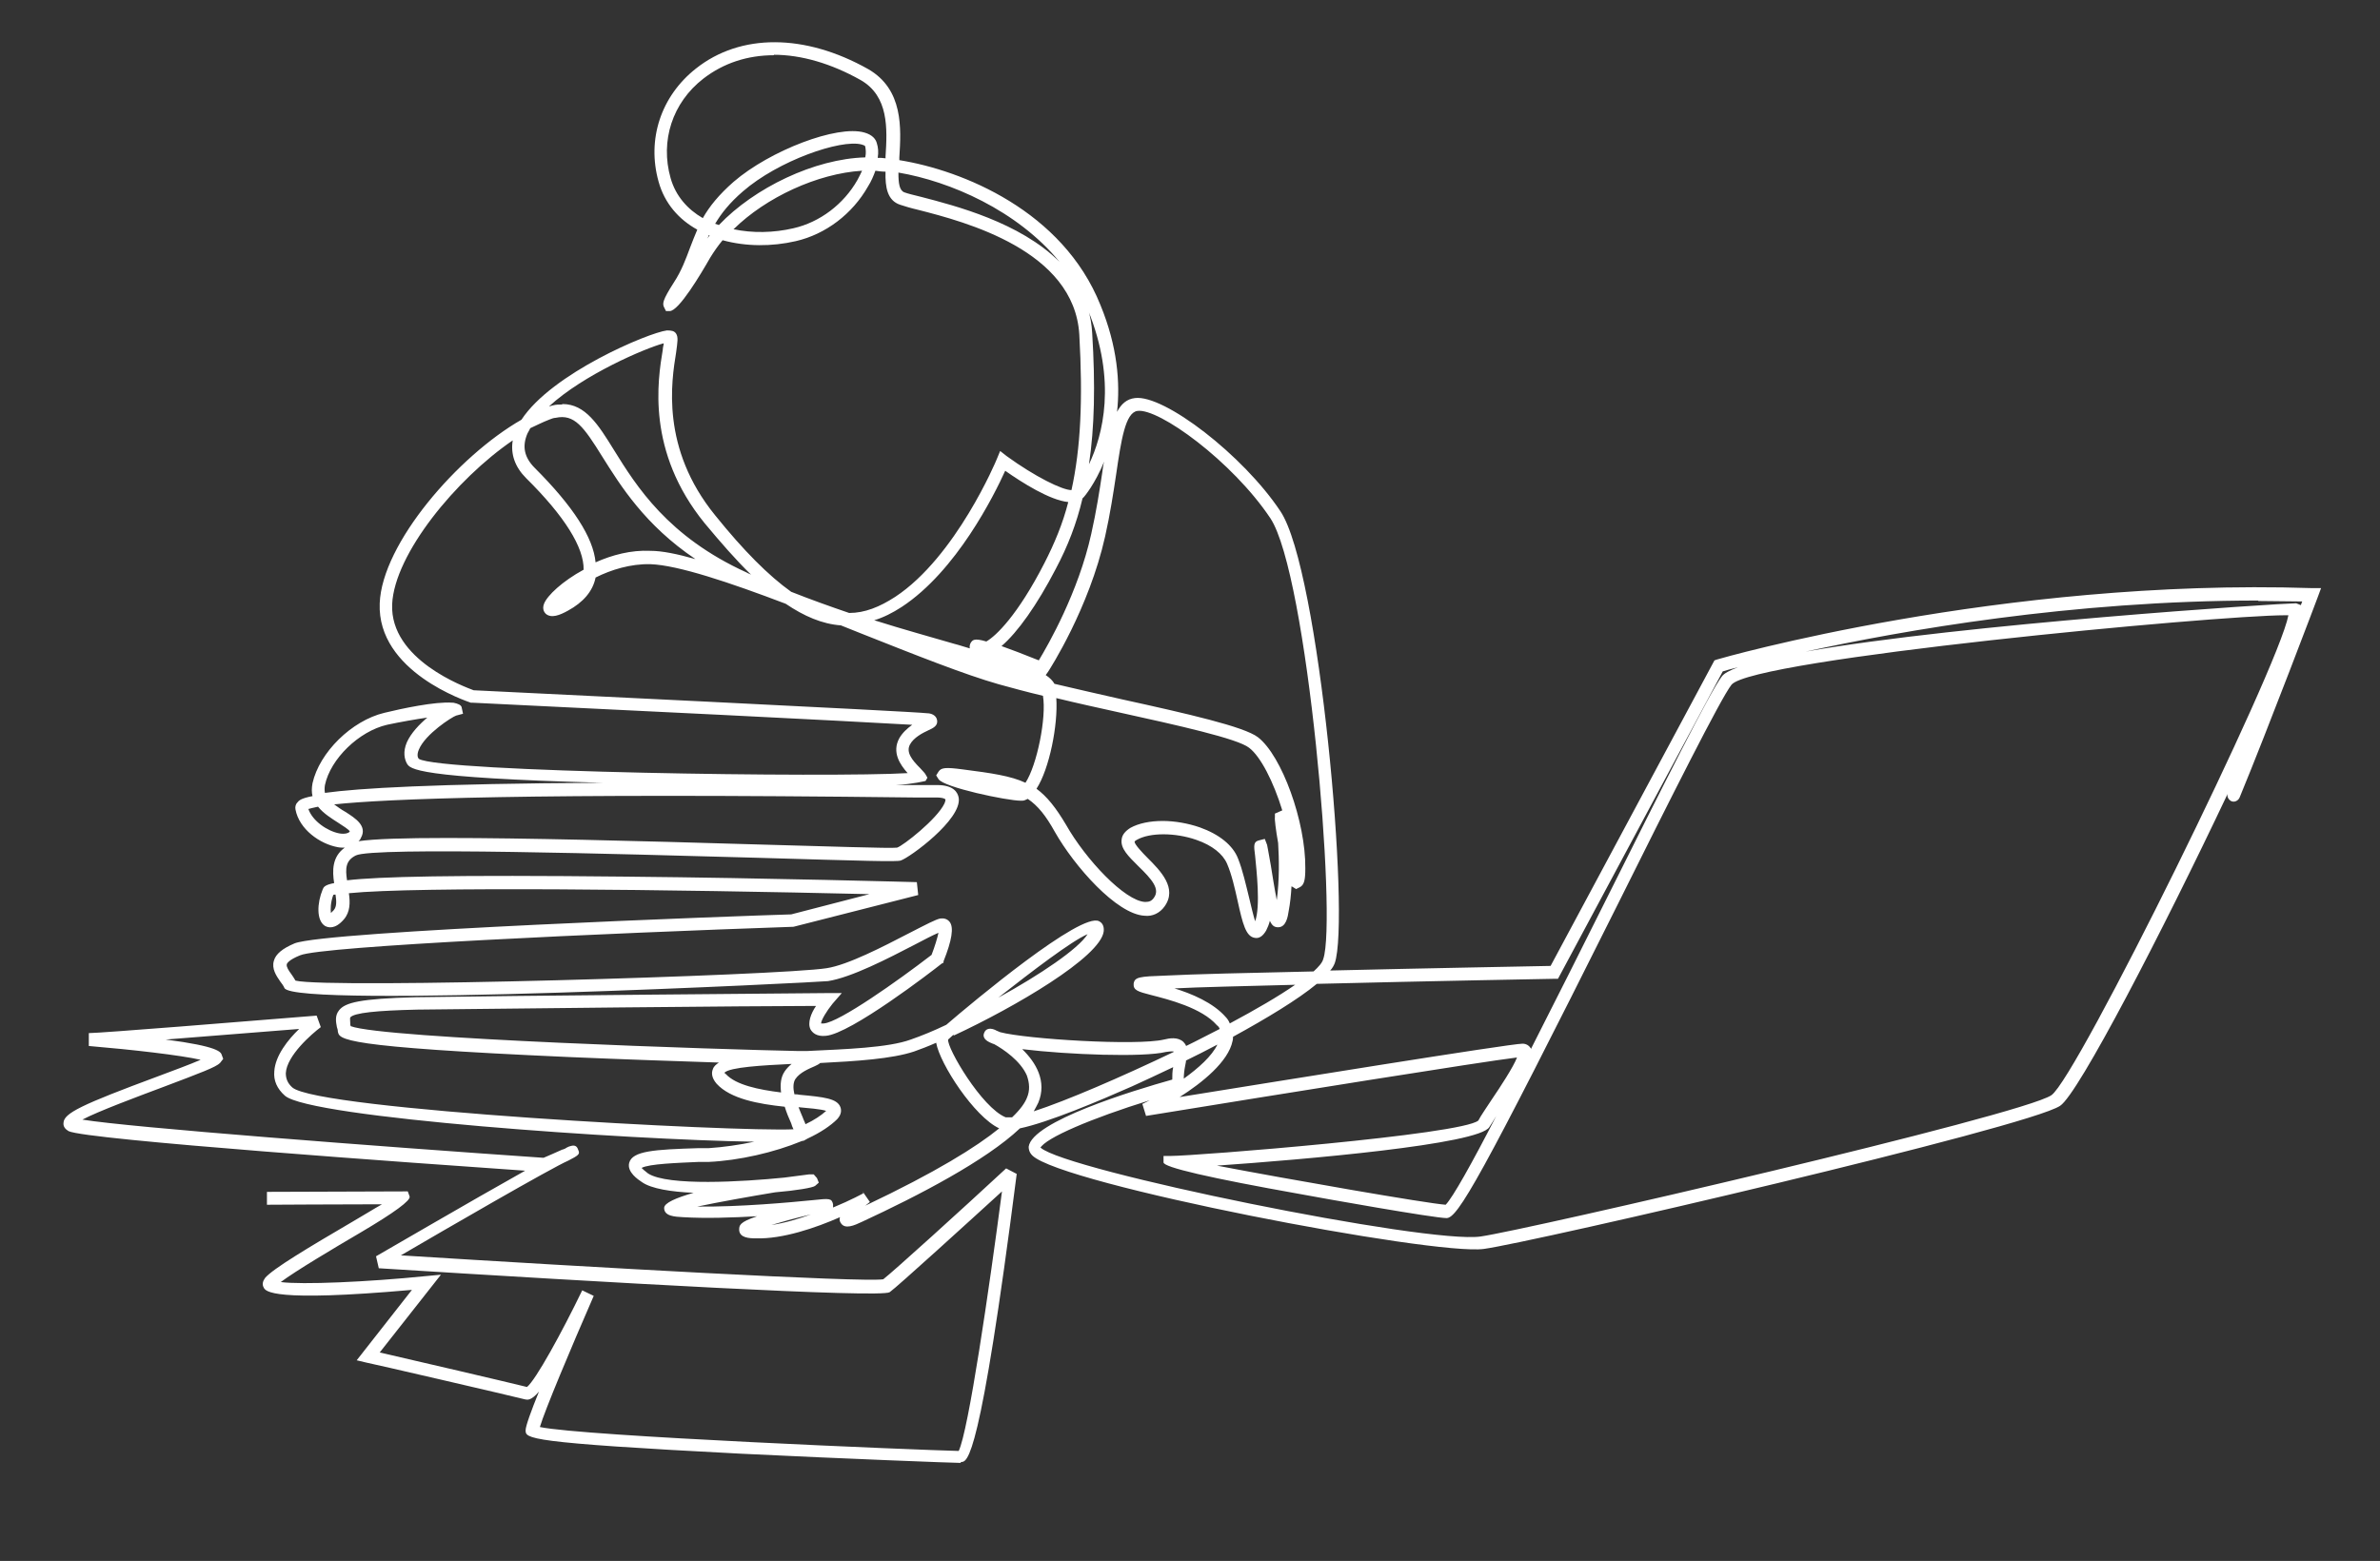 <?xml version="1.0" encoding="UTF-8"?><svg id="Layer_1" xmlns="http://www.w3.org/2000/svg" viewBox="0 0 51.71 33.92"><rect x="0" y="0" width="51.71" height="33.92" fill="#333333" stroke="none"/><path d="M20.87,31.79c-.15,0-2.51-.09-4.77-.2-4.68-.24-4.68-.33-4.68-.51,0-.09.12-.42.29-.84-.17.2-.25.18-.3.17-.23-.06-3.42-.8-3.45-.8l-.21-.05,1.2-1.53c-3.05.27-3.18.03-3.22-.05-.04-.07-.02-.14.03-.21.17-.2.94-.66,1.93-1.24.21-.12.43-.26.61-.36-.83,0-2.5.01-2.5.01v-.28s2.78-.01,2.95-.01h.11l.04.11q.04.13-1.06.78c-.58.34-1.42.84-1.74,1.08.46.06,1.87,0,3.16-.13l.32-.03-1.33,1.69c.7.16,2.84.66,3.2.75.19-.15.76-1.19,1.2-2.1l.25.12c-.51,1.17-1.06,2.48-1.17,2.85.94.2,8.24.5,9.1.52.21-.43.66-3.5.94-5.64-.68.62-2.27,2.07-2.44,2.19-.2.13-6.15-.21-11.1-.52l-.06-.26c.11-.06,2.06-1.2,3.24-1.86-2.29-.16-9.54-.67-9.92-.86-.07-.04-.12-.1-.11-.18.01-.21.38-.39,2.05-1.01.32-.12.7-.26.93-.36-.44-.1-1.48-.22-2.43-.3v-.28c.25,0,3.35-.25,4.95-.38l.09.25c-.2.15-.74.62-.76,1,0,.12.04.22.14.31.55.49,9.63.97,10.89.91-.02-.04-.04-.09-.05-.13-.05-.11-.1-.23-.14-.36-.57-.06-1.18-.17-1.48-.5-.12-.14-.11-.25-.08-.32.02-.06.07-.1.13-.14-.93-.03-2.1-.07-3.26-.12-4.97-.22-4.99-.38-5.02-.56,0-.03-.01-.06-.02-.09-.02-.11-.05-.25.05-.37.13-.16.44-.25,1.67-.28,1.84-.03,8.88-.09,8.95-.09h.3s-.2.23-.2.23c-.13.16-.25.36-.25.43,0,0,.03,0,.06,0,.34-.03,1.6-.92,2.34-1.49.07-.18.13-.38.15-.48-.12.05-.33.16-.52.26-.58.3-1.37.71-1.88.79-.11.02-11.6.6-11.81.15-.02-.05-.06-.1-.09-.14-.09-.13-.19-.28-.14-.45.04-.15.19-.27.45-.38.67-.27,9.75-.6,10.79-.63l1.7-.44c-4.27-.1-9.84-.17-11.31-.02.03.2.03.41-.11.57-.19.22-.34.18-.41.14-.19-.12-.17-.5-.05-.79.02-.05.04-.1.25-.14-.04-.26-.05-.57.23-.77-.05,0-.1,0-.15-.01-.39-.07-.84-.39-.92-.82-.01-.05,0-.11.04-.15.03-.04.07-.09.33-.14-.02-.08-.02-.17,0-.28.15-.67.85-1.36,1.56-1.53.37-.09,1.11-.25,1.48-.22,0,0,.02,0,.02,0h0c.1.02.17.05.18.1l.03.14-.15.04c-.09.03-.67.4-.81.74-.05.12-.02.18,0,.2.45.29,9,.41,10.62.31-.16-.18-.35-.45-.18-.76.07-.12.17-.21.28-.29-1.35-.08-6.62-.34-9.55-.48h-.04c-.08-.03-2.04-.67-1.98-2.16.05-1.3,1.7-3.2,3.08-3.99.66-1.01,2.76-1.89,3.16-1.94.1,0,.16.01.2.07.05.08.03.18,0,.41-.1.62-.34,2.08.85,3.54.62.77,1.16,1.31,1.65,1.66.43.17.85.32,1.26.46.34,0,.66-.13,1-.35,1.32-.87,2.2-2.97,2.21-3l.07-.17.14.11c.62.45,1.21.74,1.41.74h0c.2-.91.25-1.96.17-3.38-.11-1.83-2.48-2.45-3.5-2.71-.17-.04-.3-.08-.39-.11-.28-.09-.33-.38-.32-.72-.08,0-.15-.01-.22-.02-.04.11-.09.23-.16.34-.34.6-.92,1.04-1.57,1.19-.52.12-1.08.12-1.59-.02-.1.12-.19.25-.27.38-.2.35-.68,1.16-.88,1.16h-.08s-.04-.08-.04-.08c-.04-.08-.04-.15.21-.54.17-.26.26-.51.35-.75.05-.13.1-.26.16-.4-.4-.22-.71-.57-.84-1.04-.26-.92.05-1.86.81-2.46.97-.77,2.37-.76,3.74.01.77.44.72,1.29.68,1.92,0,.02,0,.04,0,.06,1.37.22,3.55,1.1,4.37,3.15.37.9.43,1.69.36,2.32.09-.17.21-.28.39-.3.63-.08,2.35,1.24,3.16,2.46.85,1.27,1.52,8.86,1.18,9.82-.02.05-.05.11-.1.16,2.09-.05,4.33-.09,4.79-.1l3.56-6.64.06-.02c.06-.02,6.16-1.77,12.92-1.55h.2s-.07.19-.07.19c-.01.03-1.08,2.86-1.7,4.36-.03.07-.11.11-.18.08-.06-.03-.1-.1-.08-.16-1.4,2.96-3.24,6.52-3.64,6.78-.7.47-11.48,2.97-12.52,3.11-1.09.15-9.17-1.4-9.81-2.03-.07-.07-.08-.14-.08-.19.07-.55,2.26-1.22,3.12-1.46,0-.09,0-.18.02-.27-.32.15-.63.3-.9.42-.7.31-1.81.78-2.43.91-.74.7-2.2,1.46-3.43,2.03-.17.08-.37.17-.46.03-.02-.03-.04-.07-.02-.13-.52.23-1.25.48-1.83.46-.14,0-.35-.01-.36-.18,0-.1,0-.17.39-.3-.53.03-1.12.05-1.61.02-.18-.01-.41-.02-.41-.2,0-.11.26-.22.64-.33-.49-.02-.92-.09-1.12-.23-.09-.06-.33-.22-.28-.42.07-.26.54-.29,1.51-.32h.22c.31-.02.66-.07.99-.14-2.75-.04-9.66-.52-10.2-1-.17-.15-.25-.33-.23-.53.02-.34.3-.69.54-.92-.64.05-1.88.15-2.9.23,1.15.15,1.2.27,1.22.34l.03.08-.07.09c-.09.09-.41.21-1.23.52-.56.21-1.42.53-1.76.71,1.03.17,6.39.58,10.02.83.08-.03.27-.12.41-.18,0,0,.02,0,.03-.01.02,0,.04-.02.06-.03.04-.02.06-.03.07-.03h0c.09-.03.15-.02.18.07.03.07.04.1-.08.17h0s-.13.07-.13.07c-.37.16-2.7,1.51-3.64,2.06,4.15.26,10.01.59,10.48.52.22-.17,1.7-1.51,2.67-2.41l.23.12c-.8,6.26-1.07,6.26-1.21,6.26ZM11.47,30.14h0,0ZM22.61,24.94c.55.5,8.4,2.1,9.56,1.93.99-.14,11.75-2.63,12.4-3.07.55-.37,4.93-9.26,5.15-10.43-.02,0-.04,0-.06,0-1.51,0-11.59.95-12.04,1.51-.23.29-1.33,2.48-2.49,4.81-2.97,5.94-3.46,6.78-3.7,6.78-.27,0-2.69-.43-3.17-.52q-2.98-.53-2.98-.69v-.14h.15s0,0,0,0c.54,0,6.33-.46,6.69-.77.05-.1.17-.27.3-.47.17-.25.46-.69.54-.9-.75.09-5.11.79-8.06,1.27l-.08-.26s.1-.05.16-.08c-1.26.39-2.27.82-2.38,1.04ZM17.62,26.39c-.38.09-.66.17-.86.23.28-.04.58-.13.86-.23ZM18.74,25.89l.16.23s-.06.05-.1.08c1.54-.73,2.42-1.28,2.91-1.68-.54-.25-1.29-1.4-1.37-1.86,0,0,0,0,0,0-.18.08-.34.14-.48.19-.48.16-1.25.21-2.04.25-.03.03-.08.05-.12.07-.11.05-.32.13-.42.28-.05.08-.05.2-.02.33.04,0,.07,0,.11.01.53.05.82.08.89.27.02.06.03.15-.07.26-.14.14-.36.29-.64.42h0s-.09.05-.09.05c-.01,0-.03,0-.05.01-.58.24-1.35.42-2.02.45h-.22c-.43.02-1.07.04-1.23.13.02.02.06.06.14.12.43.28,2.07.18,2.96.09.31-.04.53-.07.54-.07h.1s.07.08.07.08l.04.1-.08.07c-.05.04-.4.1-.87.14-.54.09-1.22.21-1.69.31.91.01,2.01-.09,2.51-.14.37-.04.41-.04.44.09v.07c.39-.16.66-.31.66-.31ZM26.44,25.33c1.57.3,4.55.82,4.97.85.15-.15.57-.9,1.1-1.93-.06.1-.11.18-.15.24-.21.38-4.05.71-5.92.84ZM17.35,24.06c.03.08.06.15.09.22.02.06.05.11.06.15.19-.09.34-.19.45-.29-.12-.04-.39-.06-.6-.08ZM20.71,22.49s-.08.07-.11.1c-.03.18.73,1.48,1.25,1.69.03,0,.08,0,.14,0,.19-.18.28-.32.32-.42.07-.16.06-.32,0-.49-.14-.32-.51-.57-.71-.68-.04-.01-.07-.03-.1-.04-.04-.02-.18-.09-.11-.22.02-.05.09-.11.23-.05.03.02.07.03.11.05.56.15,2.97.3,3.56.16.12-.03.3-.06.42.05.03.03.05.06.06.09.25-.12.49-.25.73-.37-.01-.03-.03-.06-.06-.08-.33-.38-1.05-.56-1.44-.66-.27-.07-.38-.1-.37-.24.02-.15.12-.16.7-.18.56-.03,1.83-.06,3.21-.09.11-.1.19-.19.21-.27.3-.86-.34-8.36-1.15-9.58-.83-1.24-2.43-2.4-2.89-2.33-.26.04-.35.63-.46,1.38-.06.4-.13.86-.24,1.35-.35,1.56-1.2,2.88-1.24,2.94l-.05.07c.09.06.15.12.19.19.48.11.98.23,1.48.34,1.41.31,2.64.59,2.94.82.52.4,1.04,1.84,1.03,2.85,0,.24-.02.36-.12.41l-.08.04-.08-.05s-.01,0-.02-.01c-.01.19-.03.37-.06.53-.02.14-.06.36-.23.36h0c-.08,0-.13-.03-.18-.14-.02.08-.05.15-.08.21-.07.12-.15.18-.25.16-.19-.03-.26-.3-.37-.8-.06-.27-.13-.58-.23-.81-.09-.21-.32-.4-.67-.52-.46-.16-1.01-.16-1.29,0-.04.02-.05.04-.05.04,0,.06.17.24.28.35.28.28.66.66.37,1.06-.1.14-.26.22-.43.2-.61-.03-1.53-1.08-1.95-1.82-.2-.36-.37-.57-.59-.72-.04.02-.08.04-.12.04,0,0-.02,0-.03,0-.3,0-1.68-.29-1.79-.47l-.05-.08.05-.08c.06-.09.15-.1.53-.05.62.08,1.04.14,1.36.29,0,0,0,0,0,0,.25-.38.46-1.42.38-1.89-.34-.08-.67-.17-.96-.25-.74-.21-1.82-.64-2.98-1.1-.15-.06-.3-.12-.45-.18-.41-.03-.8-.2-1.2-.47-1.21-.46-2.34-.84-2.94-.86-.43-.01-.85.12-1.19.29-.06.3-.27.54-.6.72-.18.1-.36.17-.48.07-.02-.02-.09-.09-.04-.22.07-.18.4-.49.86-.74.01-.48-.41-1.16-1.25-1.99-.24-.24-.34-.52-.29-.82-1.23.84-2.57,2.47-2.62,3.56-.05,1.21,1.59,1.8,1.77,1.87.6.03,9.56.46,9.86.5.06,0,.19.03.21.15.02.12-.08.17-.19.22-.13.06-.32.16-.4.31-.09.17.05.34.22.51.05.06.1.1.12.14l.04.07-.04.07s-.27.07-.64.09c.13,0,.26,0,.4,0h.49c.36,0,.45.16.47.28.07.47-1.07,1.3-1.26,1.36-.09.03-.72.01-3.13-.06-2.91-.08-8.33-.24-8.71-.05-.22.11-.23.28-.19.54.68-.08,2.26-.12,6.05-.08,3.14.03,6.3.12,6.33.12l.03.28-2.71.69c-4.07.14-10.25.42-10.72.62-.25.1-.29.18-.29.2-.01.05.04.13.1.21.03.04.06.09.09.14.73.18,10.53-.11,11.54-.27.46-.07,1.23-.47,1.79-.76.39-.2.58-.3.68-.32.08-.01.15.01.2.07.1.12.05.41-.13.86v.03s-.04.02-.04.02c-.2.16-1.98,1.53-2.52,1.57-.2.02-.29-.07-.33-.14-.07-.14.01-.35.12-.51-1.33,0-7.04.06-8.66.08-.89.02-1.38.07-1.46.17-.01.02,0,.07,0,.13,0,.02,0,.04.01.06.7.27,8.15.51,9.72.54.06,0,.12,0,.19,0,.83-.04,1.77-.07,2.26-.25.23-.08.5-.19.77-.32.58-.5,2.93-2.46,3.32-2.25.08.04.11.12.1.22-.07.56-1.94,1.65-3.25,2.26ZM22.21,22.8c.3.29.54.7.35,1.16-.03.06-.06.12-.1.19.71-.23,1.89-.74,3.04-1.29,0,0,0,0,0-.01h0s-.04-.01-.17.01c-.49.12-2.12.06-3.11-.06ZM26.79,22.53s0,.06-.01.09c-.09.45-.66.91-1.15,1.22,2.05-.33,7.18-1.16,7.45-1.16h0c.08,0,.14.04.18.1,0,0,0,.01,0,.02.54-1.06,1.12-2.22,1.63-3.24,1.22-2.44,2.27-4.54,2.52-4.86.05-.07.17-.13.35-.2-.16.04-.27.07-.33.09l-3.58,6.68h-.08s-2.76.05-5.16.11c-.41.34-1.09.75-1.82,1.15ZM15.74,23.31s.01.02.03.03c.22.24.72.34,1.2.4-.02-.17-.01-.33.08-.46.04-.06.1-.12.15-.16-.63.03-1.34.07-1.46.19ZM25.77,23.05s-.01.07-.02.11c-.02.1-.03.2-.03.28.32-.23.61-.49.73-.74-.23.12-.46.24-.69.35ZM25.49,21.47c.4.12.87.32,1.14.63.04.04.07.09.09.14.56-.3,1.06-.59,1.42-.84-1.11.03-2.1.05-2.65.08ZM23.63,20.3c-.35.15-1.2.8-1.94,1.38.91-.5,1.74-1.06,1.94-1.38ZM25.26,17.84c.26,0,.55.05.81.14.42.15.72.39.83.68.1.25.17.57.24.85.04.17.09.38.13.51.12-.32.03-1.11,0-1.42-.03-.23-.04-.31.09-.34l.12-.03.05.13s.03.15.08.44c.03.18.08.51.13.76.06-.44.05-.9.03-1.24-.05-.28-.08-.53-.07-.56v-.08s.16-.07.16-.07c-.19-.62-.47-1.17-.72-1.36-.25-.2-1.56-.49-2.83-.77-.45-.1-.91-.2-1.36-.31.04.58-.15,1.54-.43,1.97.23.17.42.41.64.78.43.76,1.28,1.66,1.72,1.68.09,0,.14-.02.19-.09.14-.19-.04-.4-.34-.69-.21-.21-.39-.38-.36-.58.01-.1.08-.18.19-.25.18-.1.43-.15.7-.15ZM7.24,19.45c-.06.17-.06.31-.05.39.01-.01.03-.03.06-.06.07-.08.06-.2.04-.34-.02,0-.04,0-.05.01ZM9.72,18.21c1.64,0,4.05.06,6.72.14,1.5.04,2.91.09,3.05.07.13-.04.87-.62,1.03-.96.03-.07.02-.09.02-.09,0,0-.03-.04-.2-.04h-.49c-8.36-.1-11.46.03-12.59.15.07.05.15.11.24.16.22.14.49.31.34.57-.01.03-.03.05-.05.07.33-.05,1.01-.07,1.92-.07ZM6.7,17.58c.09.26.41.48.67.53.11.02.2,0,.23-.04-.01-.04-.16-.13-.25-.19-.14-.09-.32-.2-.44-.35-.1.02-.17.04-.21.05ZM9.31,15.59c-.28.04-.62.1-.9.16-.61.14-1.23.74-1.35,1.31-.01.06-.01.12,0,.17.72-.1,2.33-.2,6.03-.22-4.08-.11-4.18-.3-4.25-.42-.05-.09-.09-.25,0-.46.09-.2.27-.39.46-.55ZM21.76,14.04c.2.07.46.17.81.31.2-.33.86-1.48,1.14-2.75.11-.49.18-.94.24-1.34.01-.08.02-.16.04-.23-.2.49-.43.76-.44.77-.01.01-.02.02-.03.03-.13.55-.32,1.04-.58,1.53-.41.79-.83,1.38-1.18,1.68ZM49.06,13.05c-4.04,0-7.72.65-9.83,1.11,3.4-.6,10.34-1.05,10.65-1.05h.01l.1.04s.02-.05.03-.08c-.32,0-.64-.01-.95-.01ZM19,13.48c.63.2,1.22.36,1.73.51.12.03.23.07.34.1-.01-.06.01-.1.02-.12.04-.06.07-.11.34-.03.21-.12.68-.57,1.26-1.7.22-.43.4-.86.52-1.33-.4-.04-1-.42-1.37-.68-.24.53-1.06,2.18-2.25,2.96-.2.13-.4.23-.6.29ZM12.44,12.84s-.07.06-.11.08c.04-.03.07-.05.11-.08ZM12.22,8.78c.5,0,.78.45,1.12,1,.49.79,1.17,1.88,2.88,2.66.03.02.07.03.1.05-.33-.32-.66-.7-1.01-1.12-1.27-1.56-1.02-3.11-.91-3.77,0-.05.02-.1.02-.14-.41.11-1.74.68-2.49,1.37.03,0,.06-.02.08-.02.07-.02.14-.02.2-.02ZM11.52,9.31s-.04.07-.06.11c-.12.28-.07.52.16.75.83.83,1.27,1.51,1.32,2.05.36-.16.77-.27,1.19-.25.26,0,.59.07.98.18-1.1-.74-1.63-1.6-2.02-2.22-.41-.66-.61-.94-1.02-.85-.04,0-.09.02-.14.04-.13.05-.27.12-.42.19ZM23.64,6.72c.05.16.08.33.09.52.07,1.13.05,2.05-.07,2.85.3-.63.61-1.8-.02-3.35,0,0,0,0,0-.01ZM19.52,3.76c0,.22.02.38.13.42.08.03.21.06.37.1.73.19,2.14.55,3,1.41-.92-1.12-2.38-1.75-3.5-1.94ZM15.4,5.11s-.02.06-.04.08c.02-.02.04-.05.06-.08,0,0-.01,0-.02,0ZM15.93,4.98c.42.09.88.08,1.31-.02.57-.13,1.09-.52,1.39-1.05.04-.07.07-.14.1-.2-.97.06-2.09.58-2.79,1.27ZM15.53,4.86s.06.02.09.03c.77-.81,2.08-1.44,3.18-1.47.02-.1.01-.17,0-.23,0-.03-.05-.04-.08-.05-.45-.12-1.81.35-2.58,1.02-.29.25-.47.48-.6.7ZM16.82,1.2c-.58,0-1.1.17-1.54.51-.67.52-.94,1.35-.71,2.16.11.39.37.68.7.87.14-.25.35-.51.67-.79.79-.68,2.25-1.24,2.84-1.07.18.05.25.15.27.23.03.09.04.2.02.32.05,0,.11,0,.17.01,0-.01,0-.03,0-.04.04-.61.07-1.31-.54-1.66-.64-.36-1.29-.55-1.89-.55Z" style="fill:#fff;"/></svg>